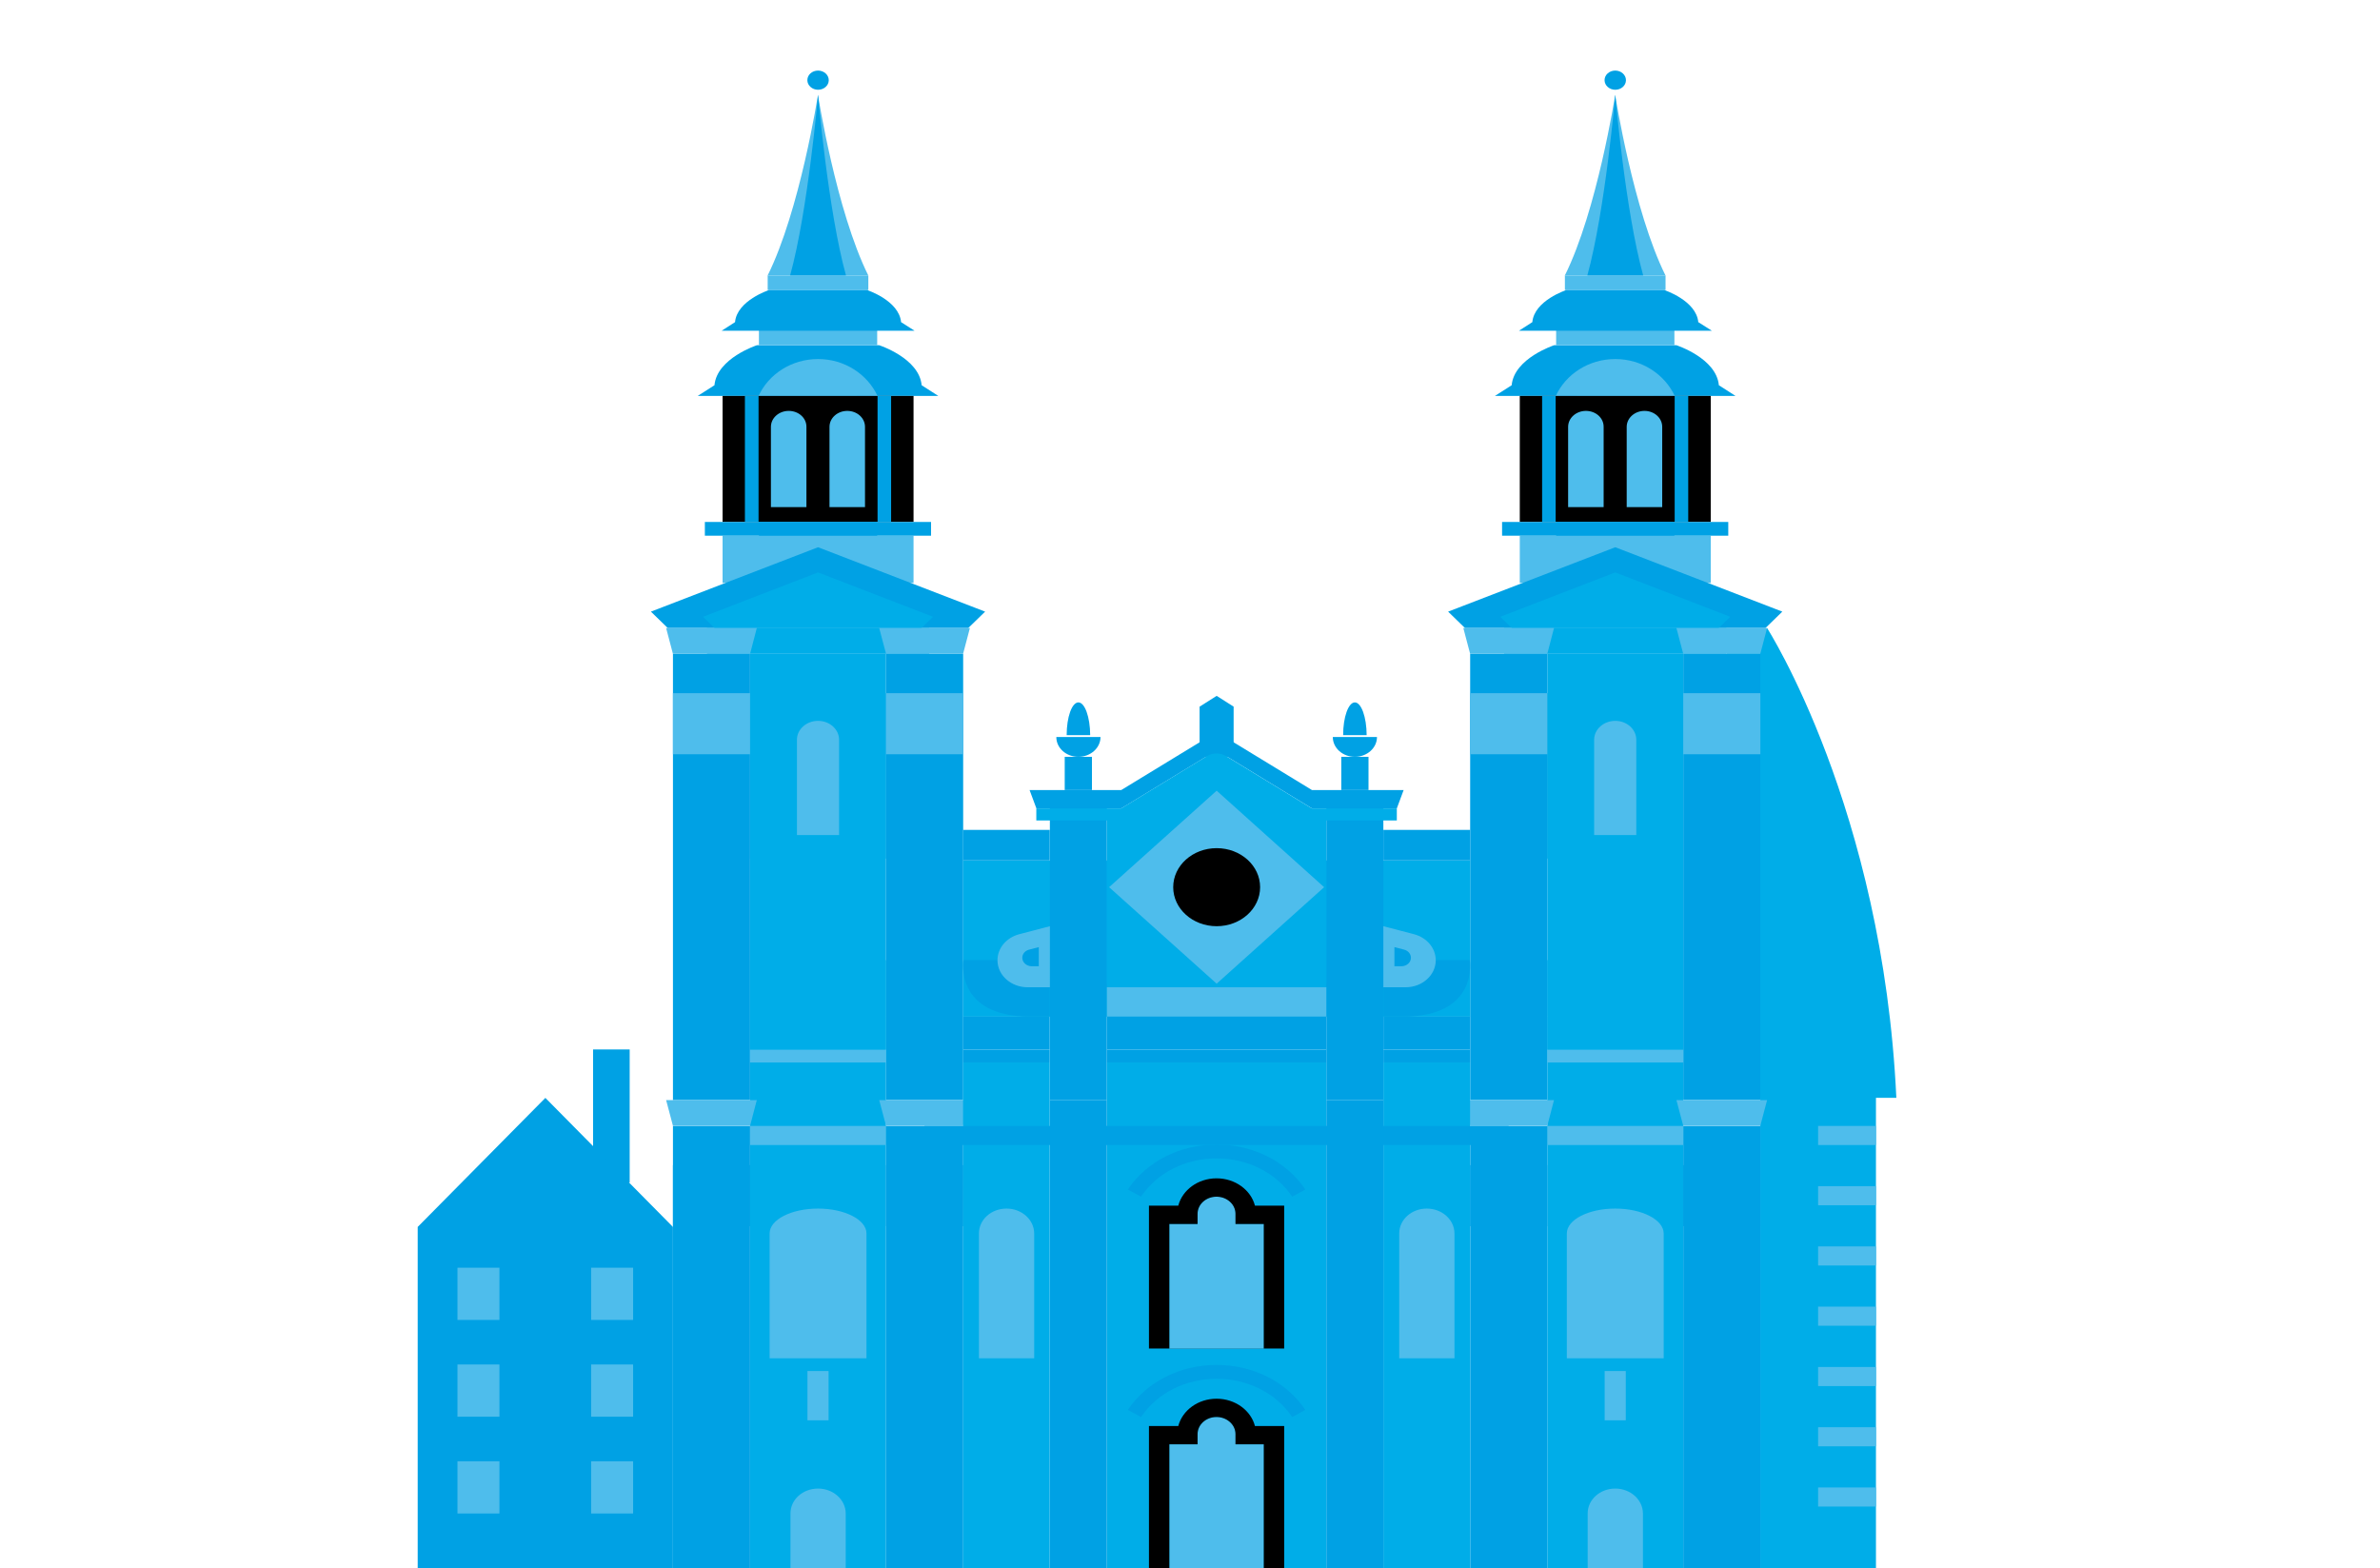 <?xml version="1.0" encoding="UTF-8"?>
<svg xmlns="http://www.w3.org/2000/svg" xmlns:xlink="http://www.w3.org/1999/xlink" version="1.1" id="Ebene_1" x="0px" y="0px" viewBox="0 0 258 170" style="enable-background:new 0 0 258 170;" xml:space="preserve">
<style type="text/css">
	.st0{fill:#00ADE8;}
	.st1{clip-path:url(#SVGID_00000098918902356188213060000013843702408873792447_);fill:#00ADE8;}
	.st2{clip-path:url(#SVGID_00000098918902356188213060000013843702408873792447_);fill:#00A1E4;}
	.st3{clip-path:url(#SVGID_00000098918902356188213060000013843702408873792447_);fill:#4EBDEC;}
	.st4{fill:#4EBDEC;}
	.st5{clip-path:url(#SVGID_00000085212726452633406680000009008034256796998027_);fill:#4EBDEC;}
	.st6{clip-path:url(#SVGID_00000085212726452633406680000009008034256796998027_);fill:#00A1E4;}
	.st7{fill:#00A1E4;}
	.st8{clip-path:url(#SVGID_00000108268176030537332250000005439574102449284510_);fill:#4EBDEC;}
	.st9{clip-path:url(#SVGID_00000104707630543166770630000016948835892686574745_);fill:#4EBDEC;}
	.st10{clip-path:url(#SVGID_00000044143914535827211630000016125821893877170825_);fill:#4EBDEC;}
	.st11{clip-path:url(#SVGID_00000156566143028353261000000014812362545533045418_);fill:#00A1E4;}
	.st12{clip-path:url(#SVGID_00000156566143028353261000000014812362545533045418_);fill:#4EBDEC;}
	.st13{clip-path:url(#SVGID_00000117641455156914911590000017151138506243621024_);fill:#4EBDEC;}
	.st14{clip-path:url(#SVGID_00000117641455156914911590000017151138506243621024_);fill:#00A1E4;}
	.st15{clip-path:url(#SVGID_00000012468942465593938230000005945873489301269941_);fill:#4EBDEC;}
	.st16{clip-path:url(#SVGID_00000143596473052260579710000013518319946718930100_);fill:#4EBDEC;}
	.st17{clip-path:url(#SVGID_00000111892218038005507260000016742546683389558432_);fill:#4EBDEC;}
	.st18{clip-path:url(#SVGID_00000045585479063653780620000004170342404942290599_);fill:#00A1E4;}
	.st19{clip-path:url(#SVGID_00000075871413485263231810000003758388370285591216_);fill:#00A1E4;}
	.st20{clip-path:url(#SVGID_00000008113070696328671800000011801409701560234414_);fill:#00A1E4;}
	.st21{clip-path:url(#SVGID_00000008113070696328671800000011801409701560234414_);fill:#00ADE8;}
	.st22{clip-path:url(#SVGID_00000069390901212013762290000010668718359633429945_);}
	.st23{clip-path:url(#SVGID_00000087384028110425165420000000577962370095758774_);fill:#00A1E4;}
	.st24{clip-path:url(#SVGID_00000087384028110425165420000000577962370095758774_);fill:#4EBDEC;}
	.st25{clip-path:url(#SVGID_00000156575962307736025120000007786071440174319543_);fill:#4EBDEC;}
	.st26{clip-path:url(#SVGID_00000156575962307736025120000007786071440174319543_);fill:#00A1E4;}
	.st27{clip-path:url(#SVGID_00000156575962307736025120000007786071440174319543_);}
	.st28{clip-path:url(#SVGID_00000049206908363681567080000003696120411125975719_);fill:#4EBDEC;}
	.st29{clip-path:url(#SVGID_00000049206908363681567080000003696120411125975719_);}
</style>
<rect x="190.82" y="118.08" class="st0" width="12.54" height="52.48"></rect>
<g>
	<defs>
		<rect id="SVGID_1_" x="45.28" y="4.33" width="160.29" height="166.23"></rect>
	</defs>
	<clipPath id="SVGID_00000058552369613113292620000016618685768627650439_">
		<use xlink:href="#SVGID_1_" style="overflow:visible;"></use>
	</clipPath>
	<path style="clip-path:url(#SVGID_00000058552369613113292620000016618685768627650439_);fill:#00ADE8;" d="M191.56,68.08   c0,0,12.54,19.55,14.01,50.92h-18.01l-0.43-48.13L191.56,68.08z"></path>
	<path style="clip-path:url(#SVGID_00000058552369613113292620000016618685768627650439_);fill:#00A1E4;" d="M89.84,8.69   c0,0.58-0.52,1.04-1.16,1.04s-1.16-0.47-1.16-1.04c0-0.58,0.52-1.04,1.16-1.04S89.84,8.12,89.84,8.69"></path>
	<path style="clip-path:url(#SVGID_00000058552369613113292620000016618685768627650439_);fill:#00A1E4;" d="M101.72,42.92H75.63   l1.82-1.16c0.27-2.93,4.61-4.34,4.61-4.34h13.24c0,0,4.34,1.4,4.61,4.34L101.72,42.92z"></path>
	<path style="clip-path:url(#SVGID_00000058552369613113292620000016618685768627650439_);fill:#4EBDEC;" d="M94.13,29.87   c-3.5-7.04-5.46-19.59-5.46-19.59s-1.95,12.55-5.46,19.59H94.13z"></path>
	<path style="clip-path:url(#SVGID_00000058552369613113292620000016618685768627650439_);fill:#00A1E4;" d="M91.71,29.87   c-1.95-7.04-3.03-19.59-3.03-19.59s-1.09,12.55-3.03,19.59H91.71z"></path>
</g>
<rect x="83.22" y="29.87" class="st4" width="10.91" height="1.57"></rect>
<rect x="82.27" y="33.65" class="st4" width="12.82" height="3.77"></rect>
<g>
	<defs>
		<rect id="SVGID_00000100342608729494443100000010034626293852287640_" x="45.28" y="4.33" width="160.29" height="166.23"></rect>
	</defs>
	<clipPath id="SVGID_00000059997183538133857810000011674351264141601921_">
		<use xlink:href="#SVGID_00000100342608729494443100000010034626293852287640_" style="overflow:visible;"></use>
	</clipPath>
	<path style="clip-path:url(#SVGID_00000059997183538133857810000011674351264141601921_);fill:#4EBDEC;" d="M95.13,42.92h-12.9   c1.09-2.36,3.57-4,6.45-4C91.56,38.92,94.03,40.57,95.13,42.92"></path>
	<path style="clip-path:url(#SVGID_00000059997183538133857810000011674351264141601921_);fill:#4EBDEC;" d="M92.88,42.92h-8.41   c0.71-1.54,2.33-2.61,4.2-2.61C90.55,40.32,92.17,41.39,92.88,42.92"></path>
	<path style="clip-path:url(#SVGID_00000059997183538133857810000011674351264141601921_);fill:#00A1E4;" d="M97.68,34.92   c-0.22-2.35-3.69-3.48-3.69-3.48H83.37c0,0-3.48,1.13-3.69,3.48l-1.45,0.93h20.91L97.68,34.92z"></path>
</g>
<rect x="78.33" y="42.92" width="20.7" height="13.66"></rect>
<rect x="78.33" y="58.07" class="st4" width="20.7" height="5.12"></rect>
<rect x="76.41" y="56.58" class="st7" width="24.52" height="1.49"></rect>
<rect x="82.27" y="56.58" class="st7" width="12.82" height="1.49"></rect>
<g>
	<defs>
		<rect id="SVGID_00000032631553135732305870000012585089807110674103_" x="45.28" y="4.33" width="160.29" height="166.23"></rect>
	</defs>
	<clipPath id="SVGID_00000118382751477309496100000015599041691271570878_">
		<use xlink:href="#SVGID_00000032631553135732305870000012585089807110674103_" style="overflow:visible;"></use>
	</clipPath>
	<path style="clip-path:url(#SVGID_00000118382751477309496100000015599041691271570878_);fill:#4EBDEC;" d="M85.5,44.54   c-1.06,0-1.93,0.77-1.93,1.73v8.7h3.85v-8.7C87.43,45.31,86.57,44.54,85.5,44.54"></path>
	<path style="clip-path:url(#SVGID_00000118382751477309496100000015599041691271570878_);fill:#4EBDEC;" d="M91.85,44.54   c-1.06,0-1.93,0.77-1.93,1.73v8.7h3.85v-8.7C93.77,45.31,92.91,44.54,91.85,44.54"></path>
</g>
<rect x="95.13" y="42.92" class="st7" width="1.47" height="13.66"></rect>
<rect x="80.75" y="42.92" class="st7" width="1.48" height="13.66"></rect>
<polygon class="st7" points="88.68,59.32 70.56,66.3 72.39,68.08 104.96,68.08 106.79,66.3 "></polygon>
<polygon class="st0" points="88.68,62.05 76.21,66.86 77.47,68.08 99.89,68.08 101.15,66.86 "></polygon>
<rect x="81.31" y="70.88" class="st0" width="14.74" height="99.52"></rect>
<rect x="76.64" y="68.08" class="st0" width="24.08" height="2.8"></rect>
<rect x="81.3" y="75.14" class="st0" width="14.74" height="17.93"></rect>
<g>
	<defs>
		<rect id="SVGID_00000029018942649261664280000018310191573162153898_" x="45.28" y="4.33" width="160.29" height="166.23"></rect>
	</defs>
	<clipPath id="SVGID_00000157269026222026791800000016092381372900734104_">
		<use xlink:href="#SVGID_00000029018942649261664280000018310191573162153898_" style="overflow:visible;"></use>
	</clipPath>
	<path style="clip-path:url(#SVGID_00000157269026222026791800000016092381372900734104_);fill:#4EBDEC;" d="M88.68,78.14   c-1.26,0-2.29,0.92-2.29,2.05v10.33h4.57V80.19C90.96,79.06,89.94,78.14,88.68,78.14"></path>
</g>
<rect x="96.05" y="70.88" class="st7" width="8.36" height="48.37"></rect>
<polygon class="st4" points="105.14,68.08 95.31,68.08 96.05,70.88 104.4,70.88 "></polygon>
<rect x="72.95" y="70.88" class="st7" width="8.36" height="48.37"></rect>
<polygon class="st4" points="82.04,68.08 72.21,68.08 72.95,70.88 81.31,70.88 "></polygon>
<rect x="72.95" y="75.14" class="st4" width="8.36" height="6.62"></rect>
<rect x="96.05" y="75.14" class="st4" width="8.36" height="6.62"></rect>
<rect x="81.3" y="110.2" class="st0" width="14.74" height="3.59"></rect>
<rect x="81.3" y="104.08" class="st0" width="14.74" height="6.12"></rect>
<rect x="81.31" y="113.79" class="st4" width="14.74" height="1.38"></rect>
<g>
	<defs>
		<rect id="SVGID_00000128461646794840221110000011487666814830508220_" x="45.28" y="4.33" width="160.29" height="166.23"></rect>
	</defs>
	<clipPath id="SVGID_00000077291716856015467980000012361346587991211694_">
		<use xlink:href="#SVGID_00000128461646794840221110000011487666814830508220_" style="overflow:visible;"></use>
	</clipPath>
	<path style="clip-path:url(#SVGID_00000077291716856015467980000012361346587991211694_);fill:#4EBDEC;" d="M88.68,161.36   c-1.66,0-2.99,1.2-2.99,2.69v6.51h5.99v-6.51C91.67,162.57,90.33,161.36,88.68,161.36"></path>
	<path style="clip-path:url(#SVGID_00000077291716856015467980000012361346587991211694_);fill:#4EBDEC;" d="M88.68,131.01   c-2.9,0-5.25,1.2-5.25,2.69v13.54h10.5V133.7C93.92,132.21,91.57,131.01,88.68,131.01"></path>
</g>
<rect x="81.31" y="122.05" class="st4" width="14.74" height="2.07"></rect>
<rect x="87.53" y="148.62" class="st4" width="2.29" height="5.34"></rect>
<rect x="96.05" y="122.05" class="st7" width="8.36" height="48.36"></rect>
<polygon class="st4" points="105.14,119.25 95.31,119.25 96.05,122.04 104.4,122.04 "></polygon>
<rect x="72.95" y="122.05" class="st7" width="8.36" height="48.36"></rect>
<polygon class="st4" points="82.04,119.25 72.21,119.25 72.95,122.04 81.31,122.04 "></polygon>
<rect x="72.95" y="126.3" class="st7" width="8.36" height="6.62"></rect>
<rect x="96.05" y="126.3" class="st7" width="8.36" height="6.62"></rect>
<g>
	<defs>
		<rect id="SVGID_00000071530543331419547560000014164690365967044495_" x="45.28" y="4.33" width="160.29" height="166.23"></rect>
	</defs>
	<clipPath id="SVGID_00000080887446188734629140000000439783616612624259_">
		<use xlink:href="#SVGID_00000071530543331419547560000014164690365967044495_" style="overflow:visible;"></use>
	</clipPath>
	<path style="clip-path:url(#SVGID_00000080887446188734629140000000439783616612624259_);fill:#00A1E4;" d="M176.26,8.69   c0,0.58-0.52,1.04-1.16,1.04c-0.64,0-1.16-0.47-1.16-1.04c0-0.58,0.52-1.04,1.16-1.04C175.74,7.65,176.26,8.12,176.26,8.69"></path>
	<path style="clip-path:url(#SVGID_00000080887446188734629140000000439783616612624259_);fill:#00A1E4;" d="M188.14,42.92h-26.09   l1.82-1.16c0.27-2.93,4.61-4.34,4.61-4.34h13.24c0,0,4.34,1.4,4.61,4.34L188.14,42.92z"></path>
	<path style="clip-path:url(#SVGID_00000080887446188734629140000000439783616612624259_);fill:#4EBDEC;" d="M180.55,29.87   c-3.5-7.04-5.46-19.59-5.46-19.59s-1.95,12.55-5.46,19.59H180.55z"></path>
	<path style="clip-path:url(#SVGID_00000080887446188734629140000000439783616612624259_);fill:#00A1E4;" d="M178.13,29.87   c-1.95-7.04-3.03-19.59-3.03-19.59s-1.09,12.55-3.03,19.59H178.13z"></path>
</g>
<rect x="169.64" y="29.87" class="st4" width="10.91" height="1.57"></rect>
<rect x="168.69" y="33.65" class="st4" width="12.82" height="3.77"></rect>
<g>
	<defs>
		<rect id="SVGID_00000096049967965093840780000007634255708675266699_" x="45.28" y="4.33" width="160.29" height="166.23"></rect>
	</defs>
	<clipPath id="SVGID_00000025406463563182859750000012893237668357780115_">
		<use xlink:href="#SVGID_00000096049967965093840780000007634255708675266699_" style="overflow:visible;"></use>
	</clipPath>
	<path style="clip-path:url(#SVGID_00000025406463563182859750000012893237668357780115_);fill:#4EBDEC;" d="M181.55,42.92h-12.9   c1.09-2.36,3.57-4,6.45-4C177.98,38.92,180.45,40.57,181.55,42.92"></path>
	<path style="clip-path:url(#SVGID_00000025406463563182859750000012893237668357780115_);fill:#4EBDEC;" d="M179.3,42.92h-8.41   c0.71-1.54,2.33-2.61,4.2-2.61C176.97,40.32,178.59,41.39,179.3,42.92"></path>
	<path style="clip-path:url(#SVGID_00000025406463563182859750000012893237668357780115_);fill:#00A1E4;" d="M184.1,34.92   c-0.22-2.35-3.69-3.48-3.69-3.48h-10.61c0,0-3.48,1.13-3.69,3.48l-1.45,0.93h20.91L184.1,34.92z"></path>
</g>
<rect x="164.75" y="42.92" width="20.7" height="13.66"></rect>
<rect x="164.75" y="58.07" class="st4" width="20.7" height="5.12"></rect>
<rect x="162.83" y="56.58" class="st7" width="24.52" height="1.49"></rect>
<rect x="168.69" y="56.58" class="st7" width="12.82" height="1.49"></rect>
<g>
	<defs>
		<rect id="SVGID_00000148627070723256440580000005506004688367650991_" x="45.28" y="4.33" width="160.29" height="166.23"></rect>
	</defs>
	<clipPath id="SVGID_00000146477153023359911240000003024479965093612693_">
		<use xlink:href="#SVGID_00000148627070723256440580000005506004688367650991_" style="overflow:visible;"></use>
	</clipPath>
	<path style="clip-path:url(#SVGID_00000146477153023359911240000003024479965093612693_);fill:#4EBDEC;" d="M171.92,44.54   c-1.06,0-1.93,0.77-1.93,1.73v8.7h3.85v-8.7C173.85,45.31,172.99,44.54,171.92,44.54"></path>
	<path style="clip-path:url(#SVGID_00000146477153023359911240000003024479965093612693_);fill:#4EBDEC;" d="M178.27,44.54   c-1.06,0-1.93,0.77-1.93,1.73v8.7h3.85v-8.7C180.19,45.31,179.33,44.54,178.27,44.54"></path>
</g>
<rect x="181.54" y="42.92" class="st7" width="1.47" height="13.66"></rect>
<rect x="167.17" y="42.92" class="st7" width="1.47" height="13.66"></rect>
<polygon class="st7" points="175.1,59.32 156.98,66.3 158.81,68.08 191.38,68.08 193.21,66.3 "></polygon>
<polygon class="st0" points="175.1,62.05 162.63,66.86 163.89,68.08 186.31,68.08 187.57,66.86 "></polygon>
<rect x="167.73" y="70.88" class="st0" width="14.74" height="99.52"></rect>
<rect x="163.05" y="68.08" class="st0" width="24.08" height="2.8"></rect>
<rect x="167.72" y="75.14" class="st0" width="14.74" height="17.93"></rect>
<g>
	<defs>
		<rect id="SVGID_00000139982328358133213950000001907184363083080127_" x="45.28" y="4.33" width="160.29" height="166.23"></rect>
	</defs>
	<clipPath id="SVGID_00000001630900253705523760000005075354162797322149_">
		<use xlink:href="#SVGID_00000139982328358133213950000001907184363083080127_" style="overflow:visible;"></use>
	</clipPath>
	<path style="clip-path:url(#SVGID_00000001630900253705523760000005075354162797322149_);fill:#4EBDEC;" d="M175.1,78.14   c-1.26,0-2.29,0.92-2.29,2.05v10.33h4.57V80.19C177.38,79.06,176.36,78.14,175.1,78.14"></path>
</g>
<rect x="182.47" y="70.88" class="st7" width="8.36" height="48.37"></rect>
<polygon class="st4" points="191.56,68.08 181.73,68.08 182.47,70.88 190.82,70.88 "></polygon>
<rect x="159.37" y="70.88" class="st7" width="8.36" height="48.37"></rect>
<polygon class="st4" points="168.46,68.08 158.63,68.08 159.37,70.88 167.73,70.88 "></polygon>
<rect x="159.37" y="75.14" class="st4" width="8.36" height="6.62"></rect>
<rect x="182.47" y="75.14" class="st4" width="8.36" height="6.62"></rect>
<rect x="167.73" y="110.2" class="st0" width="14.74" height="3.59"></rect>
<rect x="167.73" y="104.08" class="st0" width="14.74" height="6.12"></rect>
<rect x="167.73" y="113.79" class="st4" width="14.74" height="1.38"></rect>
<g>
	<defs>
		<rect id="SVGID_00000012437574516788126760000003338999687126014117_" x="45.28" y="4.33" width="160.29" height="166.23"></rect>
	</defs>
	<clipPath id="SVGID_00000008834971873823328570000014122032370617970359_">
		<use xlink:href="#SVGID_00000012437574516788126760000003338999687126014117_" style="overflow:visible;"></use>
	</clipPath>
	<path style="clip-path:url(#SVGID_00000008834971873823328570000014122032370617970359_);fill:#4EBDEC;" d="M175.1,161.36   c-1.66,0-2.99,1.2-2.99,2.69v6.51h5.99v-6.51C178.09,162.57,176.75,161.36,175.1,161.36"></path>
	<path style="clip-path:url(#SVGID_00000008834971873823328570000014122032370617970359_);fill:#4EBDEC;" d="M175.1,131.01   c-2.9,0-5.25,1.2-5.25,2.69v13.54h10.5V133.7C180.34,132.21,177.99,131.01,175.1,131.01"></path>
</g>
<rect x="167.73" y="122.05" class="st4" width="14.74" height="2.07"></rect>
<rect x="173.95" y="148.62" class="st4" width="2.29" height="5.34"></rect>
<rect x="182.47" y="122.05" class="st7" width="8.36" height="48.36"></rect>
<polygon class="st4" points="191.56,119.25 181.73,119.25 182.47,122.04 190.82,122.04 "></polygon>
<rect x="159.37" y="122.05" class="st7" width="8.36" height="48.36"></rect>
<polygon class="st4" points="168.46,119.25 158.63,119.25 159.37,122.04 167.73,122.04 "></polygon>
<rect x="159.37" y="126.3" class="st7" width="8.36" height="6.62"></rect>
<rect x="182.47" y="126.3" class="st7" width="8.36" height="6.62"></rect>
<rect x="104.4" y="93.28" class="st0" width="54.97" height="16.93"></rect>
<polygon class="st7" points="133.73,82.04 130.04,82.04 130.04,76.6 131.89,75.43 133.73,76.6 "></polygon>
<rect x="115.42" y="82.04" class="st7" width="2.95" height="3.6"></rect>
<g>
	<defs>
		<rect id="SVGID_00000175316224384386026130000015514032932748919989_" x="45.28" y="4.33" width="160.29" height="166.23"></rect>
	</defs>
	<clipPath id="SVGID_00000041263665810938846070000000994018757642281361_">
		<use xlink:href="#SVGID_00000175316224384386026130000015514032932748919989_" style="overflow:visible;"></use>
	</clipPath>
	<path style="clip-path:url(#SVGID_00000041263665810938846070000000994018757642281361_);fill:#00A1E4;" d="M116.9,82.04   c1.32,0,2.4-0.96,2.4-2.15h-4.79C114.5,81.08,115.58,82.04,116.9,82.04"></path>
	<path style="clip-path:url(#SVGID_00000041263665810938846070000000994018757642281361_);fill:#00A1E4;" d="M116.9,76.14   c-0.7,0-1.27,1.59-1.27,3.55h2.55C118.17,77.73,117.6,76.14,116.9,76.14"></path>
</g>
<rect x="145.4" y="82.04" class="st7" width="2.95" height="3.6"></rect>
<g>
	<defs>
		<rect id="SVGID_00000168796987297092980070000011770591702049021367_" x="45.28" y="4.33" width="160.29" height="166.23"></rect>
	</defs>
	<clipPath id="SVGID_00000030470635383338186740000002972260077215263385_">
		<use xlink:href="#SVGID_00000168796987297092980070000011770591702049021367_" style="overflow:visible;"></use>
	</clipPath>
	<path style="clip-path:url(#SVGID_00000030470635383338186740000002972260077215263385_);fill:#00A1E4;" d="M146.87,82.04   c1.32,0,2.4-0.96,2.4-2.15h-4.79C144.48,81.08,145.55,82.04,146.87,82.04"></path>
	<path style="clip-path:url(#SVGID_00000030470635383338186740000002972260077215263385_);fill:#00A1E4;" d="M146.87,76.14   c-0.7,0-1.27,1.59-1.27,3.55h2.55C148.14,77.73,147.57,76.14,146.87,76.14"></path>
</g>
<rect x="113.81" y="86.31" class="st7" width="6.18" height="20.71"></rect>
<rect x="143.78" y="86.31" class="st7" width="6.18" height="20.71"></rect>
<g>
	<defs>
		<rect id="SVGID_00000009568565337771182360000004800215743599024796_" x="45.28" y="4.33" width="160.29" height="166.23"></rect>
	</defs>
	<clipPath id="SVGID_00000111152156305401785800000007407173576011648674_">
		<use xlink:href="#SVGID_00000009568565337771182360000004800215743599024796_" style="overflow:visible;"></use>
	</clipPath>
	<path style="clip-path:url(#SVGID_00000111152156305401785800000007407173576011648674_);fill:#00A1E4;" d="M152.16,85.64   l-0.74,1.99h-9.2l-9.3-5.67c-0.63-0.38-1.45-0.38-2.07,0l-9.3,5.67h-9.2l-0.74-1.99h9.94l9.3-5.67c0.62-0.38,1.45-0.38,2.07,0   l9.3,5.67H152.16z"></path>
	<path style="clip-path:url(#SVGID_00000111152156305401785800000007407173576011648674_);fill:#00ADE8;" d="M151.42,87.63v1.31   h-9.77c-0.37,0-0.73-0.1-1.04-0.29l-8.73-5.32l-8.73,5.32c-0.31,0.19-0.67,0.29-1.04,0.29h-9.77v-1.31h9.2l9.3-5.67   c0.62-0.38,1.45-0.38,2.07,0l9.3,5.67H151.42z"></path>
</g>
<polygon class="st0" points="119.99,106.61 119.99,88.54 123.15,88.54 131.89,82.93 141.28,88.54 143.78,88.54 143.78,106.61 "></polygon>
<polygon class="st4" points="143.54,96.17 131.89,106.63 120.23,96.17 131.89,85.71 "></polygon>
<polygon class="st4" points="139.58,96.17 131.89,103.07 124.19,96.17 131.89,89.26 "></polygon>
<g>
	<defs>
		<rect id="SVGID_00000108989890177398495290000003422268949996605866_" x="45.28" y="4.33" width="160.29" height="166.23"></rect>
	</defs>
	<clipPath id="SVGID_00000114074099777746519440000005190690053783209910_">
		<use xlink:href="#SVGID_00000108989890177398495290000003422268949996605866_" style="overflow:visible;"></use>
	</clipPath>
	<path style="clip-path:url(#SVGID_00000114074099777746519440000005190690053783209910_);" d="M136.6,96.17   c0,2.34-2.11,4.23-4.71,4.23c-2.6,0-4.71-1.89-4.71-4.23c0-2.34,2.11-4.23,4.71-4.23C134.49,91.94,136.6,93.83,136.6,96.17"></path>
</g>
<rect x="113.81" y="107.02" class="st7" width="6.18" height="12.23"></rect>
<rect x="143.78" y="107.02" class="st7" width="6.18" height="12.23"></rect>
<rect x="119.99" y="107.02" class="st4" width="23.79" height="3.19"></rect>
<rect x="119.99" y="110.2" class="st7" width="23.79" height="3.59"></rect>
<rect x="119.99" y="113.79" class="st7" width="23.79" height="1.38"></rect>
<rect x="119.99" y="115.17" class="st0" width="23.79" height="55.01"></rect>
<g>
	<defs>
		<rect id="SVGID_00000004529699018478801630000017309277169205112755_" x="45.28" y="4.33" width="160.29" height="166.23"></rect>
	</defs>
	<clipPath id="SVGID_00000086652680594294313800000007142196214788468646_">
		<use xlink:href="#SVGID_00000004529699018478801630000017309277169205112755_" style="overflow:visible;"></use>
	</clipPath>
	<path style="clip-path:url(#SVGID_00000086652680594294313800000007142196214788468646_);fill:#00A1E4;" d="M108.13,104.08h-3.69   c0,0-1.02,6.12,7.26,6.12h2.1v-3.19L108.13,104.08z"></path>
	<path style="clip-path:url(#SVGID_00000086652680594294313800000007142196214788468646_);fill:#4EBDEC;" d="M113.81,100.4   l-3.33,0.87c-1.39,0.37-2.35,1.51-2.35,2.82c0,1.62,1.46,2.93,3.27,2.93h2.41V100.4z"></path>
	<path style="clip-path:url(#SVGID_00000086652680594294313800000007142196214788468646_);fill:#00A1E4;" d="M112.6,102.67   l-1.04,0.27c-0.44,0.11-0.74,0.47-0.74,0.88c0,0.51,0.46,0.92,1.03,0.92h0.76V102.67z"></path>
	<path style="clip-path:url(#SVGID_00000086652680594294313800000007142196214788468646_);fill:#00A1E4;" d="M155.64,104.08h3.69   c0,0,1.02,6.12-7.26,6.12h-2.1v-3.19L155.64,104.08z"></path>
	<path style="clip-path:url(#SVGID_00000086652680594294313800000007142196214788468646_);fill:#4EBDEC;" d="M149.96,100.4   l3.33,0.87c1.39,0.37,2.35,1.51,2.35,2.82c0,1.62-1.46,2.93-3.27,2.93h-2.41V100.4z"></path>
	<path style="clip-path:url(#SVGID_00000086652680594294313800000007142196214788468646_);fill:#00A1E4;" d="M151.17,102.67   l1.04,0.27c0.44,0.11,0.74,0.47,0.74,0.88c0,0.51-0.46,0.92-1.03,0.92h-0.76V102.67z"></path>
</g>
<rect x="149.96" y="110.2" class="st7" width="9.4" height="3.59"></rect>
<rect x="104.4" y="110.2" class="st7" width="9.4" height="3.59"></rect>
<rect x="149.96" y="113.79" class="st7" width="9.4" height="1.38"></rect>
<rect x="104.4" y="113.79" class="st7" width="9.4" height="1.38"></rect>
<rect x="149.96" y="115.17" class="st0" width="9.4" height="55.01"></rect>
<rect x="104.4" y="115.17" class="st0" width="9.4" height="55.01"></rect>
<rect x="104.4" y="89.96" class="st7" width="9.4" height="3.31"></rect>
<rect x="149.96" y="89.96" class="st7" width="9.4" height="3.31"></rect>
<g>
	<defs>
		<rect id="SVGID_00000018207708366494204740000013437189137470557329_" x="45.28" y="4.33" width="160.29" height="166.23"></rect>
	</defs>
	<clipPath id="SVGID_00000087385518162949671020000001518301698217566137_">
		<use xlink:href="#SVGID_00000018207708366494204740000013437189137470557329_" style="overflow:visible;"></use>
	</clipPath>
	<path style="clip-path:url(#SVGID_00000087385518162949671020000001518301698217566137_);fill:#4EBDEC;" d="M109.11,131.01   c-1.66,0-2.99,1.2-2.99,2.69v13.54h5.99V133.7C112.1,132.21,110.76,131.01,109.11,131.01"></path>
	<path style="clip-path:url(#SVGID_00000087385518162949671020000001518301698217566137_);fill:#4EBDEC;" d="M154.67,131.01   c-1.66,0-2.99,1.2-2.99,2.69v13.54h5.99V133.7C157.66,132.21,156.32,131.01,154.67,131.01"></path>
	<path style="clip-path:url(#SVGID_00000087385518162949671020000001518301698217566137_);fill:#00A1E4;" d="M140.08,153.61   c-1.75-2.6-4.82-4.15-8.2-4.15c-3.38,0-6.44,1.55-8.19,4.15l-1.43-0.78c2.06-3.05,5.65-4.87,9.62-4.87s7.57,1.82,9.62,4.87   L140.08,153.61z"></path>
	<path style="clip-path:url(#SVGID_00000087385518162949671020000001518301698217566137_);fill:#4EBDEC;" d="M137.01,132.68v13.51   h-10.24v-13.51h3.06v-1.11c0-1.02,0.92-1.85,2.06-1.85c1.13,0,2.06,0.83,2.06,1.85v1.11H137.01z"></path>
	<path style="clip-path:url(#SVGID_00000087385518162949671020000001518301698217566137_);" d="M136.04,130.69   c-0.44-1.69-2.14-2.96-4.16-2.96c-2.02,0-3.71,1.27-4.15,2.96h-3.18v15.49h14.66v-15.49H136.04z M137,146.19h-10.24v-13.51h3.06   v-1.11c0-1.02,0.92-1.85,2.05-1.85c1.13,0,2.06,0.83,2.06,1.85v1.11H137V146.19z"></path>
	<path style="clip-path:url(#SVGID_00000087385518162949671020000001518301698217566137_);fill:#00A1E4;" d="M140.08,129.72   c-1.75-2.6-4.82-4.15-8.2-4.15c-3.38,0-6.44,1.55-8.19,4.15l-1.43-0.78c2.06-3.05,5.65-4.87,9.62-4.87s7.57,1.82,9.62,4.87   L140.08,129.72z"></path>
</g>
<rect x="100.22" y="122.05" class="st7" width="63.32" height="2.07"></rect>
<rect x="113.81" y="119.24" class="st7" width="6.18" height="50.94"></rect>
<rect x="143.78" y="119.24" class="st7" width="6.19" height="50.94"></rect>
<g>
	<defs>
		<rect id="SVGID_00000183956274656484166660000014896359076545070741_" x="45.28" y="4.33" width="160.29" height="166.23"></rect>
	</defs>
	<clipPath id="SVGID_00000074426736492978612490000006840142607035416990_">
		<use xlink:href="#SVGID_00000183956274656484166660000014896359076545070741_" style="overflow:visible;"></use>
	</clipPath>
	<path style="clip-path:url(#SVGID_00000074426736492978612490000006840142607035416990_);fill:#4EBDEC;" d="M137.01,156.57v13.51   h-10.24v-13.51h3.06v-1.11c0-1.02,0.92-1.85,2.06-1.85c1.13,0,2.06,0.83,2.06,1.85v1.11H137.01z"></path>
	<path style="clip-path:url(#SVGID_00000074426736492978612490000006840142607035416990_);" d="M136.04,154.58   c-0.44-1.69-2.14-2.96-4.16-2.96c-2.02,0-3.71,1.27-4.15,2.96h-3.18v15.49h14.66v-15.49H136.04z M137,170.07h-10.24v-13.51h3.06   v-1.11c0-1.02,0.92-1.85,2.05-1.85c1.13,0,2.06,0.83,2.06,1.85v1.11H137V170.07z"></path>
</g>
<rect x="64.29" y="113.76" class="st7" width="3.97" height="14.42"></rect>
<polygon class="st7" points="45.28,133 45.28,170.41 72.95,170.41 72.95,133 59.12,119.01 "></polygon>
<rect x="49.59" y="137.42" class="st4" width="4.55" height="5.66"></rect>
<rect x="64.08" y="137.42" class="st4" width="4.55" height="5.66"></rect>
<rect x="49.59" y="147.91" class="st4" width="4.55" height="5.66"></rect>
<rect x="64.08" y="147.91" class="st4" width="4.55" height="5.66"></rect>
<rect x="49.59" y="158.4" class="st4" width="4.55" height="5.66"></rect>
<rect x="64.08" y="158.4" class="st4" width="4.55" height="5.66"></rect>
<rect x="197.09" y="122.05" class="st4" width="6.27" height="2.07"></rect>
<rect x="197.09" y="128.58" class="st4" width="6.27" height="2.07"></rect>
<rect x="197.09" y="135.11" class="st4" width="6.27" height="2.07"></rect>
<rect x="197.09" y="141.64" class="st4" width="6.27" height="2.07"></rect>
<rect x="197.09" y="148.18" class="st4" width="6.27" height="2.07"></rect>
<rect x="197.09" y="154.71" class="st4" width="6.27" height="2.07"></rect>
<rect x="197.09" y="161.24" class="st4" width="6.27" height="2.07"></rect>
</svg>
